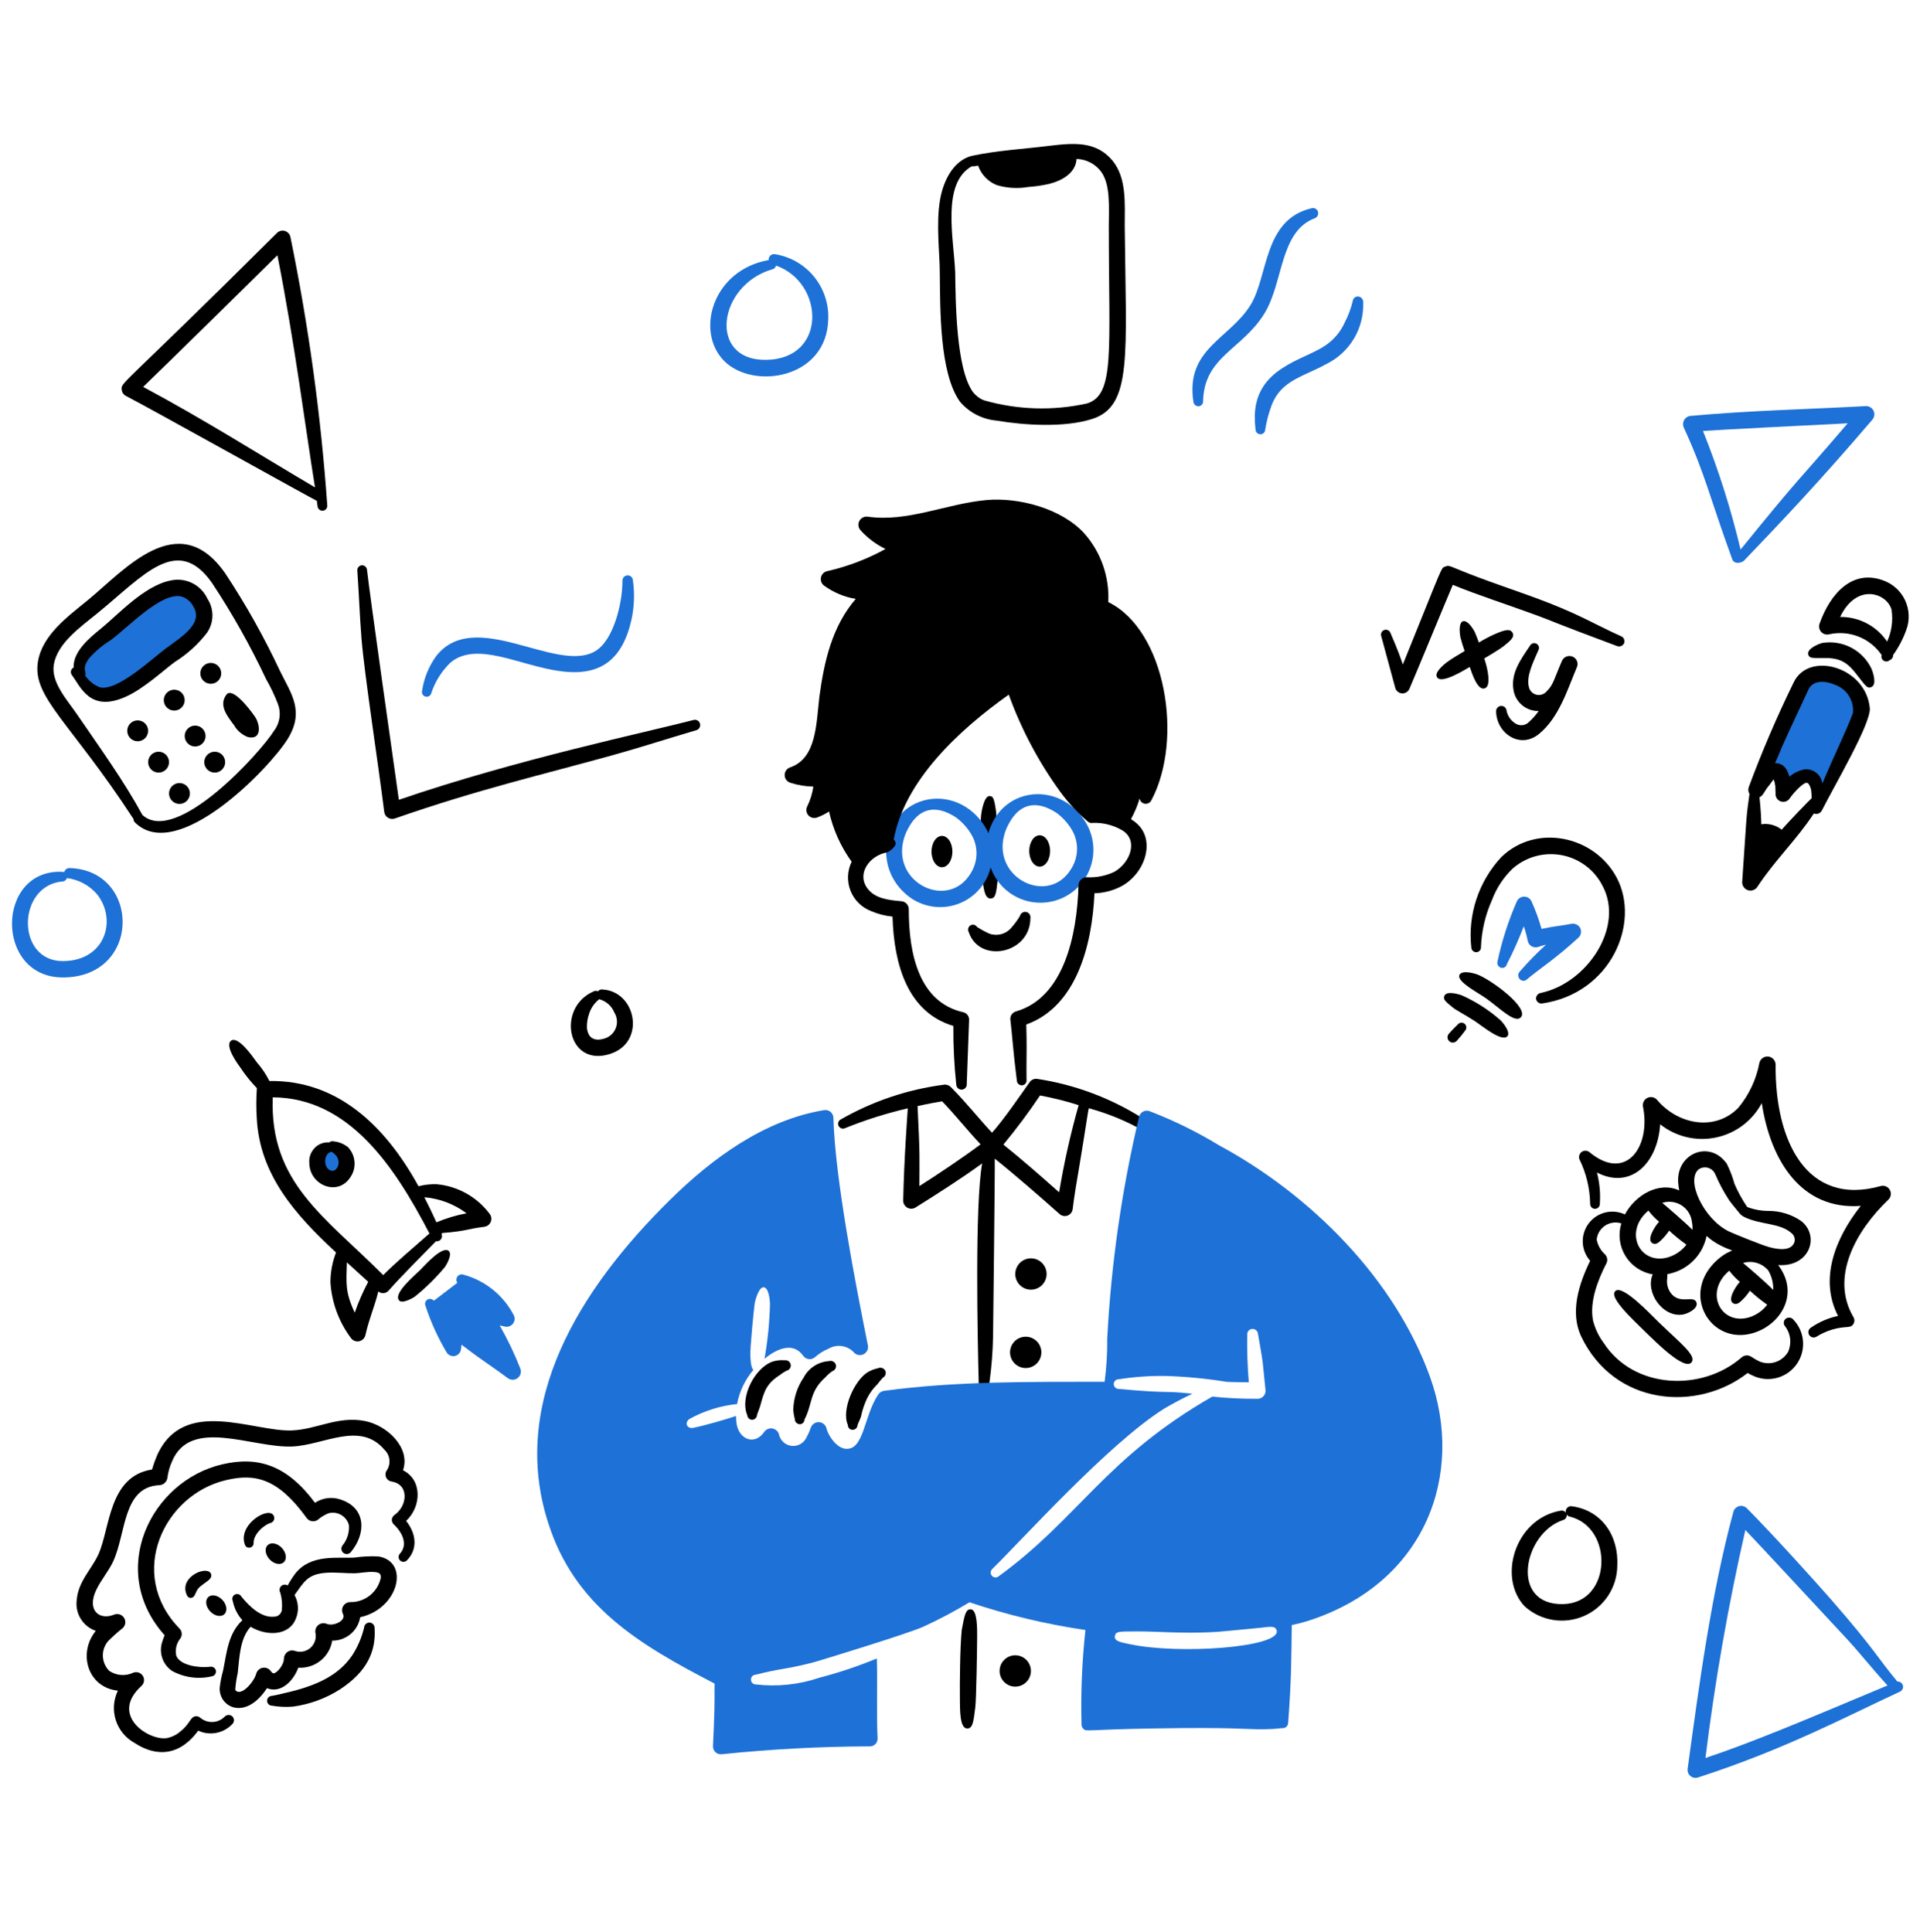 <svg width="160" height="161" viewBox="0 0 160 161" fill="none" xmlns="http://www.w3.org/2000/svg">
<path d="M95.228 93.209C92.55 91.511 89.547 90.39 86.412 89.918C86.294 89.905 86.176 89.924 86.069 89.973C85.961 90.022 85.869 90.1 85.802 90.197C85.131 91.142 83.655 93.31 82.667 94.407C81.532 93.193 80.481 91.847 79.228 90.595C79.152 90.519 79.059 90.463 78.957 90.431C78.855 90.398 78.747 90.39 78.641 90.408C75.621 90.803 72.708 91.785 70.065 93.298C69.969 93.347 69.896 93.432 69.863 93.535C69.83 93.637 69.839 93.749 69.888 93.844C69.938 93.94 70.023 94.013 70.125 94.046C70.228 94.079 70.339 94.07 70.435 94.021C72.127 93.337 73.871 92.787 75.649 92.374C75.591 93.327 75.34 96.532 75.267 100.072C75.267 100.191 75.299 100.308 75.36 100.411C75.421 100.514 75.507 100.599 75.612 100.657C75.716 100.715 75.834 100.744 75.953 100.741C76.072 100.739 76.188 100.704 76.29 100.642C78.082 99.523 80.127 98.217 81.844 96.967C81.225 100.461 81.464 111.689 81.558 115.215C81.554 115.333 81.597 115.448 81.677 115.535C81.758 115.622 81.869 115.673 81.987 115.677C82.106 115.681 82.221 115.638 82.308 115.558C82.394 115.477 82.445 115.366 82.45 115.247C82.631 113.949 82.733 112.64 82.755 111.329C82.755 111.246 82.921 97.357 82.895 96.569C84.456 97.81 86.814 99.859 88.301 101.188C88.391 101.267 88.501 101.321 88.62 101.342C88.738 101.363 88.859 101.352 88.971 101.309C89.083 101.266 89.181 101.193 89.255 101.099C89.329 101.004 89.376 100.892 89.39 100.772C89.456 100.207 89.542 99.643 89.63 99.082C90.846 91.866 90.654 92.339 90.805 92.386C92.178 92.765 93.506 93.291 94.766 93.956C94.865 94.018 94.985 94.038 95.099 94.012C95.213 93.987 95.313 93.917 95.376 93.819C95.407 93.769 95.428 93.714 95.438 93.656C95.447 93.598 95.445 93.539 95.431 93.482C95.418 93.425 95.392 93.372 95.357 93.325C95.322 93.278 95.278 93.239 95.228 93.209ZM76.618 98.855C76.618 96.455 76.681 96.534 76.465 92.185C76.548 92.185 77.104 92.019 78.511 91.79C79.593 92.91 80.643 94.244 81.715 95.377C80.193 96.514 78.187 97.856 76.618 98.855ZM88.261 99.373C86.848 98.118 85.137 96.615 83.616 95.397C84.702 94.085 85.722 92.718 86.67 91.303C87.759 91.504 88.834 91.773 89.888 92.11C89.211 94.499 88.668 96.924 88.262 99.373H88.261Z" fill="black"/>
<path d="M81.754 67.969C81.671 68.794 81.769 72.19 81.842 73.08C81.958 73.829 81.998 74.896 82.538 74.886C82.965 74.875 83.013 74.494 83.147 73.271C83.177 72.744 83.072 68.265 83.017 67.736C82.851 66.482 82.746 66.364 82.472 66.347C81.983 66.325 81.779 67.727 81.754 67.969Z" fill="black"/>
<path d="M80.731 77.696C81.611 80.338 85.867 79.52 85.867 76.508C85.884 76.395 85.856 76.28 85.79 76.187C85.724 76.094 85.624 76.03 85.512 76.008C85.4 75.987 85.284 76.01 85.188 76.072C85.092 76.134 85.024 76.23 84.997 76.341C84.789 76.69 84.549 77.018 84.279 77.321C84.061 77.581 83.769 77.768 83.442 77.857C83.115 77.946 82.769 77.933 82.449 77.82C82.087 77.657 81.738 77.466 81.405 77.249C81.378 77.205 81.341 77.167 81.299 77.138C81.256 77.108 81.208 77.087 81.157 77.076C81.106 77.065 81.054 77.065 81.003 77.075C80.952 77.085 80.903 77.105 80.86 77.135C80.77 77.193 80.707 77.285 80.683 77.389C80.658 77.494 80.676 77.604 80.731 77.696Z" fill="black"/>
<path d="M90.571 68.706C88.516 65.077 83.597 65.462 82.408 69.298C82.331 69.547 82.432 69.51 82.191 69.084C80.131 65.449 75.212 65.84 74.029 69.675C73.789 70.503 73.785 71.382 74.015 72.212C74.246 73.043 74.703 73.793 75.335 74.379C75.881 74.911 76.559 75.289 77.299 75.474C78.038 75.659 78.814 75.646 79.547 75.434C80.28 75.223 80.944 74.822 81.471 74.272C81.999 73.721 82.372 73.041 82.552 72.3C82.755 72.874 83.075 73.4 83.492 73.844C83.908 74.289 84.412 74.642 84.972 74.882C85.531 75.122 86.135 75.243 86.744 75.238C87.353 75.233 87.954 75.102 88.51 74.853C89.066 74.604 89.564 74.243 89.973 73.791C90.382 73.341 90.693 72.809 90.887 72.232C91.081 71.655 91.153 71.044 91.098 70.437C91.044 69.831 90.865 69.242 90.571 68.708V68.706ZM80.863 72.829C79.008 75.842 74.362 73.632 75.291 70.026C75.377 69.683 75.509 69.353 75.682 69.044C76.607 67.289 78.024 67.055 79.666 68.129C80.234 68.548 80.703 69.088 81.037 69.709C81.284 70.199 81.398 70.745 81.368 71.293C81.337 71.84 81.163 72.37 80.863 72.829ZM89.243 72.451C87.388 75.465 82.743 73.255 83.671 69.649C83.757 69.305 83.889 68.975 84.062 68.666C84.916 67.047 86.284 66.598 88.046 67.751C88.614 68.171 89.082 68.71 89.417 69.332C89.664 69.821 89.778 70.367 89.748 70.915C89.717 71.463 89.543 71.992 89.243 72.451Z" fill="#1E71D6"/>
<path d="M77.627 70.975C77.627 71.322 77.719 71.654 77.882 71.898C78.045 72.143 78.267 72.281 78.498 72.281C78.729 72.281 78.95 72.143 79.114 71.898C79.277 71.654 79.368 71.322 79.368 70.975C79.368 70.629 79.277 70.297 79.114 70.052C78.95 69.807 78.729 69.669 78.498 69.669C78.267 69.669 78.045 69.807 77.882 70.052C77.719 70.297 77.627 70.629 77.627 70.975Z" fill="black"/>
<path d="M85.769 70.923C85.769 71.094 85.792 71.264 85.836 71.423C85.88 71.581 85.944 71.725 86.025 71.846C86.105 71.968 86.201 72.064 86.307 72.129C86.413 72.195 86.526 72.229 86.64 72.229C86.755 72.229 86.868 72.195 86.974 72.129C87.079 72.064 87.175 71.968 87.256 71.846C87.337 71.725 87.401 71.581 87.445 71.423C87.489 71.264 87.511 71.094 87.511 70.923C87.511 70.751 87.489 70.582 87.445 70.423C87.401 70.265 87.337 70.121 87.256 70C87.175 69.878 87.079 69.782 86.974 69.717C86.868 69.651 86.755 69.617 86.64 69.617C86.526 69.617 86.413 69.651 86.307 69.717C86.201 69.782 86.105 69.878 86.025 70C85.944 70.121 85.88 70.265 85.836 70.423C85.792 70.582 85.769 70.751 85.769 70.923Z" fill="black"/>
<path d="M92.355 50.18C92.463 48.082 91.744 46.025 90.353 44.451C88.482 42.39 84.898 41.427 82.191 41.678C78.818 41.992 75.652 43.536 72.308 43.062C72.171 43.043 72.031 43.066 71.907 43.129C71.784 43.191 71.682 43.29 71.616 43.411C71.549 43.533 71.522 43.672 71.537 43.81C71.552 43.948 71.609 44.078 71.7 44.183C72.288 44.838 72.998 45.372 73.79 45.755C72.28 46.588 70.661 47.207 68.98 47.594C68.847 47.614 68.723 47.673 68.624 47.763C68.524 47.853 68.454 47.971 68.421 48.102C68.389 48.232 68.395 48.369 68.441 48.495C68.486 48.622 68.568 48.732 68.675 48.812C69.456 49.379 70.357 49.758 71.309 49.918C69.336 52.222 68.688 55.097 68.283 58.069C68.015 60.356 68.044 63.205 65.846 63.958C65.711 64.004 65.594 64.092 65.511 64.208C65.429 64.325 65.386 64.465 65.389 64.608C65.391 64.751 65.439 64.889 65.525 65.003C65.611 65.117 65.731 65.201 65.868 65.242C66.486 65.441 67.131 65.548 67.781 65.56C67.7 66.125 67.531 66.674 67.281 67.188C67.215 67.308 67.187 67.446 67.201 67.582C67.216 67.719 67.272 67.848 67.363 67.951C67.453 68.054 67.573 68.127 67.707 68.159C67.84 68.191 67.981 68.181 68.108 68.131C68.451 68.002 68.78 67.837 69.088 67.639C69.426 69.147 70.066 70.57 70.971 71.822C70.789 72.194 70.686 72.599 70.668 73.013C70.651 73.427 70.719 73.84 70.87 74.225C71.02 74.611 71.248 74.962 71.541 75.255C71.834 75.548 72.184 75.777 72.57 75.928C73.144 76.176 73.753 76.334 74.376 76.395C74.496 80.392 75.624 84.358 79.449 85.511C79.435 87.142 79.515 88.772 79.689 90.394C79.691 90.451 79.704 90.508 79.728 90.561C79.752 90.614 79.786 90.661 79.829 90.7C79.871 90.74 79.921 90.77 79.975 90.79C80.03 90.81 80.088 90.819 80.145 90.816C80.203 90.814 80.26 90.801 80.313 90.776C80.365 90.752 80.412 90.718 80.451 90.675C80.49 90.632 80.52 90.581 80.539 90.527C80.558 90.472 80.565 90.414 80.561 90.356L80.757 85.017C80.766 84.867 80.721 84.717 80.629 84.597C80.537 84.477 80.406 84.393 80.258 84.362C76.598 83.53 75.731 79.538 75.731 75.786C75.733 75.618 75.672 75.455 75.559 75.33C75.445 75.205 75.289 75.128 75.121 75.114C74.009 75.013 72.882 74.893 72.248 73.995C71.385 72.743 72.515 71.306 73.88 71.05C74.136 70.998 74.642 70.551 74.642 70.314C74.642 70.249 74.627 70.186 74.598 70.128C74.569 70.07 74.527 70.02 74.476 69.981C75.367 65.051 79.965 60.797 84.063 57.897C85.106 60.781 86.55 63.504 88.351 65.987C89.023 66.903 89.797 67.74 90.658 68.482C90.714 68.531 90.781 68.566 90.853 68.584C90.926 68.602 91.001 68.602 91.074 68.585C91.945 68.556 92.806 68.778 93.555 69.224C94.859 70.056 94.2 71.878 92.88 72.653C92.156 73.001 91.355 73.159 90.552 73.114C90.374 73.114 90.203 73.183 90.077 73.308C89.95 73.432 89.878 73.602 89.876 73.779C89.758 77.958 88.654 83.158 84.653 84.301C84.509 84.344 84.385 84.436 84.301 84.56C84.217 84.685 84.18 84.835 84.196 84.985C84.337 86.076 84.408 87.48 84.74 90.087C84.751 90.193 84.802 90.291 84.883 90.36C84.964 90.429 85.069 90.465 85.176 90.459C85.282 90.451 85.381 90.4 85.45 90.319C85.52 90.238 85.554 90.132 85.546 90.026C85.523 88.827 85.567 87.63 85.546 86.43C85.546 86.082 85.523 85.736 85.523 85.389C89.682 83.892 91.003 78.847 91.205 74.45C92.02 74.428 92.819 74.212 93.533 73.819C95.454 72.717 96.295 70.043 94.753 68.651C93.998 67.952 94.183 68.827 94.883 66.826C94.901 66.732 94.929 66.641 94.966 66.554C94.984 66.662 95.035 66.763 95.113 66.841C95.191 66.919 95.291 66.97 95.4 66.987C95.509 67.004 95.62 66.986 95.718 66.936C95.816 66.886 95.896 66.806 95.945 66.708C98.647 61.632 97.155 52.533 92.355 50.18Z" fill="black"/>
<path d="M63.08 117.935C63.138 117.758 63.311 117.294 63.341 117.21C63.674 115.968 63.863 115.334 64.951 114.627C65.134 114.479 65.331 114.35 65.539 114.242C65.653 114.22 65.754 114.155 65.82 114.059C65.886 113.964 65.912 113.846 65.892 113.732C65.872 113.618 65.808 113.516 65.713 113.449C65.619 113.382 65.501 113.355 65.387 113.373C65.057 113.343 64.724 113.377 64.407 113.473C62.93 113.955 61.621 116.435 62.274 117.954C62.28 118.058 62.327 118.156 62.404 118.226C62.481 118.297 62.582 118.335 62.686 118.332C62.79 118.33 62.889 118.287 62.963 118.213C63.036 118.139 63.078 118.039 63.08 117.935Z" fill="black"/>
<path d="M67.042 118.316C67.745 116.952 67.425 115.999 68.805 114.77C68.968 114.589 69.15 114.426 69.349 114.285C69.462 114.252 69.558 114.175 69.615 114.072C69.672 113.969 69.686 113.847 69.653 113.734C69.615 113.622 69.535 113.529 69.429 113.474C69.324 113.42 69.202 113.408 69.088 113.441C68.648 113.468 68.223 113.608 67.853 113.847C67.483 114.087 67.181 114.417 66.976 114.807C66.426 115.61 66.124 116.557 66.106 117.53C66.126 117.783 66.17 118.034 66.236 118.279C66.236 118.386 66.277 118.489 66.349 118.567C66.422 118.646 66.522 118.694 66.629 118.703C66.681 118.706 66.734 118.698 66.784 118.68C66.834 118.661 66.879 118.633 66.918 118.597C66.956 118.561 66.987 118.518 67.008 118.469C67.03 118.421 67.041 118.369 67.042 118.316Z" fill="black"/>
<path d="M71.458 118.773C71.546 118.523 71.597 118.48 71.742 118.086C71.849 117.564 72.017 117.057 72.241 116.575C72.464 116.117 72.766 115.702 73.134 115.349C73.269 115.166 73.414 114.991 73.569 114.825C73.674 114.772 73.753 114.679 73.79 114.568C73.826 114.457 73.817 114.336 73.765 114.231C73.707 114.127 73.611 114.05 73.498 114.014C73.385 113.979 73.263 113.987 73.156 114.039C72.857 114.1 72.57 114.21 72.307 114.366C71.172 115.072 70.098 117.526 70.653 118.758C70.65 118.811 70.658 118.864 70.677 118.914C70.695 118.963 70.724 119.009 70.76 119.047C70.797 119.086 70.841 119.116 70.89 119.137C70.939 119.158 70.991 119.169 71.044 119.169C71.152 119.172 71.256 119.131 71.333 119.057C71.411 118.982 71.456 118.88 71.458 118.773Z" fill="black"/>
<path d="M80.144 135.862C79.997 137.41 79.978 140.14 79.992 141.697C79.999 142.578 79.992 144.034 80.58 144.061C81.041 144.078 81.121 143.588 81.276 142.272C81.359 141.561 81.422 137.469 81.429 136.469C81.434 135.7 81.441 134.174 80.906 134.131C80.457 134.095 80.371 134.661 80.144 135.862Z" fill="black"/>
<path d="M135.298 109.167C135.587 109.518 136.749 110.664 137.235 111.127C137.89 111.751 140.367 114.271 140.957 113.547C141.405 112.996 140.034 111.948 138.28 110.253C137.584 109.582 135.181 107.002 134.601 107.614C134.29 107.943 134.856 108.644 135.298 109.167Z" fill="black"/>
<path d="M150.093 101.762C149.299 101.217 148.358 100.925 147.394 100.925C146.781 100.928 146.173 100.817 145.6 100.598C145.19 99.994 144.837 99.354 144.545 98.685C144.386 98.103 144.171 97.539 143.902 96.999C142.488 94.969 139.66 96.118 139.851 98.593C139.868 98.802 139.896 99.011 139.934 99.218C138.23 98.437 136.259 99.618 135.412 101.218C134.899 100.977 134.318 100.92 133.767 101.056C133.217 101.193 132.73 101.515 132.389 101.969C132.048 102.423 131.874 102.98 131.896 103.547C131.918 104.114 132.135 104.656 132.51 105.082C131.551 107.062 130.834 109.346 131.748 111.356C134.539 117.217 141.479 117.686 145.637 114.433C145.847 114.554 146.065 114.659 146.29 114.748C146.911 114.984 147.595 115.001 148.227 114.797C148.86 114.594 149.404 114.181 149.771 113.627C150.138 113.073 150.306 112.41 150.247 111.748C150.188 111.086 149.906 110.464 149.446 109.984C149.371 109.892 149.263 109.834 149.145 109.82C149.028 109.806 148.909 109.839 148.815 109.91C148.769 109.946 148.731 109.991 148.703 110.041C148.675 110.092 148.657 110.148 148.651 110.205C148.645 110.263 148.651 110.321 148.667 110.377C148.684 110.432 148.712 110.484 148.749 110.528C148.982 110.829 149.129 111.187 149.175 111.564C149.221 111.942 149.164 112.325 149.01 112.672C148.775 113.072 148.403 113.373 147.963 113.52C147.523 113.666 147.045 113.648 146.617 113.468C146.375 113.352 146.142 113.217 145.92 113.066C145.799 112.991 145.658 112.958 145.517 112.969C145.376 112.981 145.243 113.038 145.136 113.132C141.822 116.024 136.137 115.785 133.644 111.932C133.227 111.374 132.924 110.739 132.752 110.064C132.45 108.504 133.134 106.718 133.862 105.304C133.926 105.183 133.949 105.045 133.93 104.91C133.91 104.775 133.848 104.649 133.753 104.551C133.391 104.225 133.146 103.789 133.056 103.311C133.08 103.077 133.155 102.85 133.277 102.649C133.4 102.448 133.565 102.276 133.762 102.147C133.959 102.018 134.183 101.935 134.416 101.903C134.649 101.871 134.887 101.892 135.111 101.964C134.971 102.416 134.929 102.892 134.988 103.361C135.048 103.83 135.207 104.281 135.455 104.684C135.703 105.086 136.034 105.431 136.426 105.695C136.819 105.959 137.263 106.136 137.729 106.213C137.076 107.679 138.555 109.855 140.26 109.558C140.768 109.456 141.591 108.99 141.349 108.501C141.073 107.954 139.947 108.761 139.216 107.746C138.976 107.406 138.875 106.986 138.933 106.574C138.988 106.052 138.766 106.281 139.403 106.085C140.108 105.878 140.743 105.481 141.238 104.939C141.733 104.396 142.07 103.729 142.213 103.008C142.579 103.343 142.992 103.621 143.439 103.835C144.842 104.548 144.463 103.822 143.115 104.999C139.959 107.814 142.537 112.198 146.135 111.093C148.453 110.371 149.974 107.79 148.181 105.437C150.817 105.62 151.681 103.004 150.093 101.762ZM139.016 104.79C136.656 105.477 135.247 102.675 137.37 100.896C137.63 101.238 137.927 101.549 138.256 101.825C137.876 102.249 137.204 103.322 137.698 103.614C137.922 103.745 138.135 103.634 138.32 103.466C138.616 103.2 138.876 102.898 139.097 102.566C139.55 102.987 140.031 103.377 140.535 103.735C140.152 104.236 139.62 104.605 139.016 104.788V104.79ZM141.035 102.505C140.619 102.042 138.707 100.402 138.52 100.254C138.79 100.167 139.076 100.14 139.357 100.178C139.638 100.215 139.907 100.315 140.144 100.47C140.382 100.625 140.581 100.831 140.729 101.073C140.876 101.316 140.967 101.588 140.995 101.87C141.039 102.079 141.053 102.293 141.035 102.505ZM145.748 109.8C143.408 110.483 141.965 107.716 144.103 105.907C144.362 106.248 144.659 106.56 144.988 106.836C144.608 107.259 143.937 108.333 144.431 108.625C144.655 108.755 144.867 108.645 145.052 108.477C145.348 108.211 145.609 107.908 145.829 107.577C146.282 107.998 146.762 108.388 147.267 108.745C146.884 109.248 146.352 109.616 145.748 109.8ZM147.768 107.515C147.344 107.042 145.62 105.556 145.253 105.265C145.627 105.151 146.026 105.149 146.401 105.261C146.776 105.372 147.109 105.592 147.36 105.892C147.647 106.383 147.789 106.946 147.768 107.515ZM149.514 103.584C149.215 104.294 148.16 104.14 147.419 103.938C146.773 103.758 144.394 102.791 144.037 102.615C141.958 101.579 140.443 98.342 141.568 97.451C141.681 97.376 141.809 97.327 141.943 97.307C142.078 97.287 142.214 97.296 142.344 97.335C142.474 97.374 142.594 97.44 142.696 97.53C142.797 97.621 142.877 97.732 142.931 97.856C143.255 98.62 143.647 99.353 144.102 100.047C144.399 100.452 144.73 100.828 145.042 101.217C145.139 101.306 145.248 101.379 145.366 101.435C146.697 102.088 148.308 101.913 149.26 102.749C149.39 102.84 149.486 102.971 149.532 103.123C149.579 103.274 149.573 103.437 149.517 103.584H149.514Z" fill="black"/>
<path d="M133.078 97.726C133.302 98.585 133.383 99.476 133.318 100.362C133.316 100.415 133.303 100.466 133.282 100.515C133.26 100.563 133.228 100.606 133.19 100.642C133.151 100.678 133.106 100.706 133.056 100.725C133.006 100.743 132.954 100.752 132.901 100.75C132.848 100.748 132.796 100.736 132.748 100.714C132.7 100.692 132.656 100.661 132.62 100.622C132.584 100.583 132.556 100.538 132.538 100.488C132.519 100.439 132.511 100.386 132.512 100.333C132.49 99.047 132.185 97.782 131.62 96.626C131.579 96.517 131.575 96.398 131.609 96.286C131.642 96.174 131.712 96.076 131.806 96.008C131.901 95.94 132.015 95.905 132.132 95.908C132.249 95.911 132.361 95.953 132.452 96.026C135.498 98.558 137.593 95.579 136.914 92.224C136.889 92.078 136.912 91.929 136.98 91.799C137.048 91.668 137.157 91.563 137.29 91.5C137.423 91.437 137.573 91.42 137.717 91.45C137.862 91.48 137.992 91.557 138.088 91.668C139.835 93.742 142.918 94.312 144.858 92.333C145.757 91.248 146.363 89.951 146.621 88.566C146.665 88.404 146.765 88.264 146.904 88.172C147.043 88.079 147.211 88.04 147.377 88.063C147.542 88.085 147.694 88.167 147.803 88.294C147.912 88.42 147.972 88.582 147.97 88.749C147.909 95.088 150.555 100.586 156.721 98.855C156.864 98.815 157.016 98.824 157.154 98.879C157.291 98.936 157.406 99.035 157.481 99.164C157.556 99.292 157.585 99.442 157.566 99.589C157.547 99.736 157.479 99.873 157.374 99.977C154.652 102.578 152.488 106.452 154.457 109.785C154.504 109.862 154.53 109.949 154.534 110.039C154.538 110.129 154.519 110.218 154.479 110.299C154.225 110.781 153.85 110.458 152.649 110.824C152.197 110.963 151.765 111.161 151.364 111.411C151.266 111.469 151.148 111.487 151.037 111.461C150.926 111.435 150.829 111.366 150.767 111.27C150.705 111.174 150.683 111.058 150.705 110.946C150.727 110.834 150.792 110.734 150.886 110.669C151.573 110.189 152.351 109.851 153.171 109.677C151.591 106.637 152.916 103.208 155.064 100.506C150.164 100.871 147.563 96.827 146.815 91.94C146.428 92.668 145.885 93.303 145.225 93.799C144.565 94.294 143.804 94.638 142.996 94.806C142.188 94.975 141.353 94.964 140.549 94.773C139.746 94.583 138.995 94.219 138.349 93.706C138.146 96.954 135.898 99.177 133.078 97.726Z" fill="black"/>
<path d="M16.304 132.79C16.523 132.251 16.7 132.235 17.327 131.748C17.512 131.604 17.675 131.406 17.588 131.18C17.305 130.446 15.056 131.34 15.499 132.755C15.565 132.969 15.651 133.166 15.868 133.176C16.108 133.186 16.22 132.997 16.304 132.79Z" fill="black"/>
<path d="M21.133 128.624C21.096 127.861 22.033 127.055 22.591 126.919C22.645 126.897 22.695 126.864 22.735 126.822C22.776 126.78 22.808 126.73 22.828 126.675C22.849 126.621 22.858 126.562 22.854 126.504C22.851 126.445 22.836 126.388 22.809 126.336C22.449 125.52 19.981 126.928 20.35 128.552C20.399 128.77 20.48 128.968 20.698 128.989C20.752 128.998 20.806 128.995 20.858 128.981C20.91 128.966 20.958 128.941 20.999 128.906C21.041 128.872 21.074 128.829 21.097 128.78C21.12 128.731 21.133 128.678 21.133 128.624Z" fill="black"/>
<path d="M31.54 129.724C30.871 129.69 30.201 129.722 29.538 129.819C28.174 129.903 25.894 129.487 24.597 131.163C24.365 131.474 24.156 131.802 23.972 132.143C23.888 132.089 23.789 132.065 23.69 132.075C23.591 132.084 23.498 132.127 23.426 132.197C23.355 132.266 23.309 132.358 23.296 132.456C23.284 132.555 23.305 132.655 23.356 132.74C23.489 133.211 23.534 133.703 23.487 134.19C23.464 134.346 23.385 134.488 23.265 134.59C23.145 134.692 22.991 134.746 22.834 134.743C21.768 134.85 20.787 133.892 20.113 133.069C20.065 132.976 19.982 132.906 19.883 132.873C19.783 132.841 19.674 132.849 19.581 132.895C19.487 132.942 19.415 133.023 19.38 133.122C19.345 133.221 19.351 133.329 19.395 133.424C19.511 134.025 19.788 134.583 20.198 135.037C19 136.166 18.902 137.735 18.59 139.244C18.455 139.721 18.36 140.209 18.307 140.702C18.272 142.326 20.474 143.416 22.247 140.702C23.386 141.163 24.439 140.137 24.858 138.994C25.526 139.038 26.185 138.831 26.708 138.414C27.231 137.998 27.58 137.401 27.686 136.741C28.243 136.747 28.785 136.554 29.212 136.196C29.639 135.838 29.924 135.339 30.015 134.789C33.234 134.08 34.168 130.155 31.54 129.724ZM29.19 133.529C29.074 133.528 28.959 133.557 28.858 133.613C28.756 133.669 28.671 133.751 28.609 133.849C28.548 133.948 28.513 134.061 28.508 134.177C28.503 134.293 28.528 134.408 28.58 134.512C28.882 135.077 27.788 135.576 27.21 135.337C27.093 135.29 26.966 135.276 26.842 135.297C26.718 135.318 26.603 135.373 26.508 135.455C26.414 135.538 26.344 135.645 26.306 135.764C26.268 135.884 26.264 136.012 26.295 136.134C26.335 136.362 26.313 136.597 26.233 136.815C26.152 137.032 26.015 137.225 25.835 137.372C25.656 137.519 25.441 137.616 25.212 137.653C24.983 137.689 24.748 137.665 24.532 137.581C24.432 137.554 24.328 137.549 24.227 137.567C24.126 137.585 24.03 137.626 23.947 137.686C23.864 137.746 23.795 137.824 23.745 137.914C23.696 138.004 23.667 138.104 23.662 138.206C23.662 138.815 23.028 139.483 22.791 139.464C22.703 139.458 22.639 139.381 22.551 139.263C22.475 139.162 22.372 139.085 22.255 139.039C22.137 138.993 22.008 138.981 21.884 139.004C21.76 139.027 21.645 139.085 21.551 139.17C21.457 139.255 21.389 139.364 21.354 139.485C21.188 140.163 20.087 141.425 19.634 140.881C19.591 140.905 19.613 140.776 19.613 140.715C19.65 140.288 19.715 139.865 19.809 139.447C19.96 138.111 19.985 136.576 20.881 135.584C22.23 136.389 24.117 136.345 24.662 134.892C24.79 134.578 24.846 134.24 24.826 133.902C24.805 133.564 24.709 133.234 24.545 132.938C25.312 131.898 25.59 131.199 27.166 131.085C27.971 131.026 28.82 131.137 29.577 131.126C30.012 131.113 30.6 130.987 31.123 131.015C31.732 131.042 31.732 131.252 31.732 131.505C31.608 132.085 31.287 132.603 30.823 132.972C30.36 133.341 29.782 133.538 29.19 133.529Z" fill="black"/>
<path d="M13.713 136.289C8.906 130.904 12.553 123.436 18.523 122.045C21.488 121.354 23.898 122.094 26.25 125.251C26.56 125.045 26.914 124.912 27.284 124.865C27.654 124.818 28.03 124.857 28.382 124.979C30.535 125.679 30.522 127.822 29.232 129.369C29.157 129.456 29.051 129.511 28.937 129.522C28.823 129.533 28.709 129.499 28.619 129.428C28.529 129.357 28.47 129.254 28.454 129.14C28.439 129.026 28.468 128.911 28.535 128.818C28.93 128.342 29.125 127.731 29.079 127.114C28.986 126.758 28.754 126.453 28.436 126.267C28.118 126.081 27.739 126.029 27.382 126.122C27.056 126.251 26.754 126.435 26.489 126.666C26.418 126.718 26.338 126.756 26.252 126.777C26.166 126.797 26.077 126.801 25.99 126.787C25.903 126.773 25.819 126.742 25.744 126.695C25.669 126.648 25.604 126.587 25.553 126.515C23.146 123.189 21.245 122.789 18.828 123.364C13.644 124.583 10.533 131.175 14.953 135.727C15.059 135.832 15.126 135.971 15.142 136.12C15.158 136.268 15.122 136.418 15.04 136.543C14.873 136.744 14.755 136.981 14.694 137.235C14.634 137.489 14.633 137.753 14.693 138.008C15.03 138.834 16.62 139.028 17.52 138.918C17.628 138.901 17.737 138.926 17.827 138.988C17.916 139.05 17.977 139.144 17.999 139.25C18.013 139.358 17.985 139.467 17.92 139.554C17.855 139.641 17.758 139.699 17.651 139.716C16.53 139.979 15.352 139.82 14.342 139.268C13.96 139.01 13.672 138.634 13.523 138.198C13.374 137.762 13.371 137.29 13.515 136.852C13.568 136.668 13.634 136.489 13.711 136.315L13.713 136.289Z" fill="black"/>
<path d="M22.66 142.159C23.242 142.261 23.834 142.287 24.423 142.237C25.81 142.049 27.139 141.562 28.319 140.81C30.66 139.288 31.338 137.551 31.214 135.695C31.217 135.638 31.209 135.58 31.189 135.526C31.17 135.472 31.141 135.423 31.102 135.38C31.064 135.338 31.018 135.303 30.966 135.278C30.915 135.254 30.858 135.239 30.801 135.236C30.744 135.233 30.687 135.242 30.633 135.261C30.579 135.28 30.529 135.309 30.487 135.348C30.444 135.386 30.41 135.432 30.385 135.484C30.36 135.536 30.346 135.592 30.343 135.649C30.146 136.477 29.809 137.265 29.345 137.978C28.003 139.946 25.749 140.659 23.447 141.177C23.164 141.238 22.924 141.304 22.663 141.344C22.61 141.343 22.557 141.354 22.507 141.374C22.457 141.394 22.412 141.424 22.374 141.462C22.337 141.499 22.306 141.544 22.286 141.594C22.265 141.643 22.254 141.696 22.254 141.749C22.254 141.803 22.264 141.856 22.284 141.906C22.305 141.955 22.334 142 22.372 142.038C22.41 142.076 22.455 142.106 22.504 142.127C22.553 142.148 22.606 142.158 22.66 142.159Z" fill="black"/>
<path d="M12.668 122.476C12.783 122.078 12.922 121.688 13.084 121.307C15.289 116.383 21.057 119.341 24.311 119.222C26.385 119.148 28.128 117.995 30.406 118.436C32.287 118.8 34.232 120.689 33.583 122.541C35.194 123.337 35.135 125.554 33.845 126.76C34.669 127.806 34.851 129.077 33.91 130.051C33.836 130.127 33.735 130.171 33.629 130.174C33.522 130.176 33.419 130.136 33.342 130.063C33.265 129.99 33.219 129.889 33.216 129.783C33.212 129.677 33.251 129.573 33.323 129.495C34.005 128.756 33.562 127.753 32.8 127.036C32.748 126.984 32.709 126.922 32.684 126.854C32.658 126.785 32.649 126.712 32.655 126.64C32.661 126.567 32.683 126.497 32.72 126.433C32.756 126.37 32.806 126.316 32.866 126.274C33.984 125.484 34.1 123.706 32.626 123.477C32.526 123.462 32.431 123.421 32.352 123.358C32.272 123.296 32.209 123.214 32.17 123.121C32.13 123.027 32.116 122.925 32.127 122.825C32.138 122.724 32.175 122.628 32.234 122.546C32.408 122.282 32.484 121.966 32.448 121.653C32.412 121.34 32.267 121.049 32.038 120.832C30.001 118.414 26.974 120.455 24.355 120.56C20.979 120.698 15.854 118.076 14.32 121.838C14.134 122.26 14.01 122.706 13.951 123.163C13.931 123.326 13.854 123.477 13.735 123.589C13.616 123.702 13.462 123.77 13.298 123.781C10.226 123.913 10.521 127.738 9.445 130.111C9.074 130.929 8.405 131.692 8.009 132.54C7.227 134.209 8.277 135.076 9.511 134.571C9.657 134.512 9.819 134.507 9.97 134.555C10.12 134.603 10.248 134.702 10.334 134.834C10.419 134.967 10.455 135.126 10.436 135.282C10.417 135.439 10.344 135.584 10.229 135.692C9.811 136.025 9.411 136.38 9.032 136.757C8.722 137.107 8.558 137.562 8.574 138.029C8.589 138.496 8.783 138.94 9.115 139.269C9.404 139.462 9.739 139.578 10.086 139.603C10.433 139.629 10.781 139.565 11.096 139.417C11.239 139.359 11.397 139.353 11.543 139.399C11.69 139.446 11.816 139.543 11.899 139.673C11.982 139.802 12.016 139.957 11.997 140.11C11.978 140.262 11.905 140.404 11.793 140.509C9.085 142.964 12.395 145.083 13.882 144.867C14.3 144.788 14.691 144.601 15.014 144.324C15.856 143.659 15.846 143.114 16.276 143.047C16.35 143.035 16.426 143.04 16.498 143.06C16.57 143.081 16.636 143.117 16.692 143.167C16.983 143.413 17.356 143.539 17.736 143.519C18.116 143.5 18.474 143.336 18.738 143.062C18.823 142.98 18.936 142.934 19.054 142.934C19.172 142.934 19.285 142.98 19.37 143.062C19.452 143.145 19.498 143.257 19.498 143.373C19.498 143.49 19.452 143.602 19.37 143.685C19.013 144.066 18.546 144.325 18.034 144.425C17.522 144.526 16.991 144.462 16.518 144.244C15.021 146.296 13.089 146.502 11.207 145.263C10.467 144.854 9.91 144.178 9.651 143.373C9.392 142.568 9.451 141.695 9.814 140.931V140.907C7.305 140.647 6.47 137.778 7.984 135.925C7.462 135.746 7.018 135.391 6.728 134.921C6.438 134.451 6.32 133.894 6.395 133.347C6.527 131.78 7.629 130.81 8.202 129.548C9.185 127.389 9.038 123.04 12.668 122.476Z" fill="black"/>
<path d="M17.517 134.304C17.695 134.493 17.92 134.623 18.141 134.667C18.363 134.711 18.563 134.664 18.697 134.536C18.832 134.409 18.89 134.212 18.859 133.988C18.828 133.765 18.711 133.533 18.532 133.344C18.444 133.251 18.343 133.171 18.236 133.108C18.129 133.046 18.018 133.003 17.908 132.981C17.798 132.96 17.693 132.96 17.597 132.982C17.502 133.005 17.419 133.049 17.352 133.112C17.285 133.175 17.236 133.256 17.209 133.35C17.181 133.444 17.174 133.549 17.19 133.66C17.205 133.77 17.242 133.884 17.298 133.995C17.354 134.105 17.428 134.21 17.517 134.304Z" fill="black"/>
<path d="M22.47 129.972C22.558 130.065 22.659 130.146 22.766 130.208C22.873 130.27 22.985 130.313 23.094 130.335C23.204 130.356 23.309 130.356 23.405 130.334C23.5 130.311 23.584 130.267 23.651 130.204C23.717 130.141 23.766 130.06 23.794 129.966C23.821 129.872 23.828 129.767 23.812 129.656C23.797 129.546 23.761 129.432 23.704 129.321C23.648 129.211 23.574 129.106 23.486 129.012C23.397 128.919 23.297 128.839 23.189 128.776C23.082 128.714 22.971 128.671 22.861 128.649C22.752 128.628 22.646 128.628 22.55 128.65C22.455 128.673 22.372 128.717 22.305 128.78C22.238 128.843 22.19 128.924 22.162 129.018C22.134 129.112 22.128 129.217 22.143 129.328C22.158 129.438 22.195 129.552 22.251 129.663C22.307 129.773 22.381 129.878 22.47 129.972Z" fill="black"/>
<path d="M119.172 114.768C116.212 106.565 109.224 99.582 101.585 95.456C99.739 94.33 97.793 93.375 95.773 92.602C95.687 92.574 95.595 92.564 95.505 92.573C95.414 92.582 95.326 92.609 95.247 92.653C95.167 92.697 95.097 92.757 95.042 92.829C94.987 92.901 94.946 92.984 94.924 93.072C93.484 99.145 92.595 105.336 92.268 111.569C92.281 112.771 92.209 113.972 92.051 115.164C85.938 115.175 79.708 115.101 73.658 115.922C73.475 115.951 73.311 116.052 73.202 116.202C71.954 118.025 72.025 120.955 70.415 120.743C69.703 120.648 69.001 119.649 68.87 119.022C68.829 118.882 68.744 118.759 68.629 118.671C68.513 118.582 68.372 118.533 68.226 118.53C68.08 118.528 67.938 118.572 67.819 118.656C67.7 118.74 67.611 118.859 67.564 118.998C67.473 119.27 67.356 119.533 67.216 119.784C67.113 120.022 66.936 120.221 66.711 120.351C66.487 120.482 66.226 120.536 65.968 120.508C65.71 120.479 65.468 120.369 65.277 120.192C65.086 120.016 64.957 119.783 64.909 119.528C64.869 119.407 64.797 119.298 64.7 119.215C64.602 119.132 64.484 119.078 64.358 119.059C64.231 119.039 64.102 119.055 63.984 119.104C63.866 119.154 63.765 119.235 63.69 119.339C62.859 120.55 61.493 119.931 61.361 118.514C61.345 118.348 61.336 118.182 61.336 118.015C60.637 118.257 58.888 118.775 57.77 119.007C57.271 119.111 56.993 118.591 57.466 118.258C58.689 117.585 60.034 117.163 61.423 117.02C61.62 115.969 62.089 114.988 62.782 114.174C62.547 113.994 62.533 113.07 62.533 112.984C62.478 112.548 62.844 108.834 62.904 108.559C62.916 108.467 63.217 107.251 63.643 107.29C64.099 107.327 64.165 108.525 64.165 108.665C64.13 110.203 63.978 111.735 63.709 113.249C64.791 112.357 66.121 111.846 66.93 112.994C66.984 113.073 67.055 113.138 67.136 113.187C67.218 113.235 67.309 113.266 67.404 113.276C67.499 113.286 67.594 113.276 67.685 113.247C67.775 113.217 67.858 113.168 67.928 113.103C68.258 112.814 68.633 112.581 69.037 112.411C69.375 112.21 69.772 112.132 70.161 112.19C70.55 112.249 70.907 112.44 71.171 112.732C71.271 112.837 71.404 112.908 71.548 112.932C71.692 112.956 71.84 112.933 71.97 112.866C72.1 112.799 72.205 112.692 72.269 112.561C72.332 112.429 72.352 112.28 72.324 112.137C71.326 107.177 69.58 98.223 69.451 93.166C69.449 93.07 69.426 92.975 69.384 92.889C69.342 92.802 69.281 92.726 69.207 92.666C69.133 92.605 69.046 92.561 68.953 92.537C68.86 92.513 68.763 92.509 68.668 92.526C63.699 93.343 59.346 96.53 55.782 100.057C48.296 107.437 42.439 116.87 45.682 126.921C47.883 133.852 53.19 137.023 59.548 140.318C59.548 142.116 59.548 142.813 59.417 145.516C59.41 145.612 59.425 145.709 59.461 145.8C59.496 145.89 59.552 145.971 59.623 146.038C59.693 146.104 59.778 146.154 59.871 146.183C59.963 146.212 60.061 146.221 60.157 146.207C64.257 145.782 68.377 145.563 72.499 145.552C72.586 145.551 72.671 145.533 72.751 145.498C72.83 145.463 72.901 145.412 72.961 145.349C73.02 145.285 73.065 145.21 73.094 145.129C73.124 145.047 73.136 144.96 73.13 144.873C73.031 142.654 73.13 140.529 73.07 138.228C71.521 138.867 69.93 139.4 68.309 139.824C66.595 140.406 64.773 140.599 62.976 140.39C62.871 140.389 62.771 140.347 62.697 140.274C62.622 140.2 62.579 140.101 62.576 139.996C62.573 139.892 62.611 139.79 62.681 139.713C62.752 139.636 62.85 139.589 62.954 139.582C63.215 139.528 63.453 139.461 63.694 139.403C65.489 139 65.825 139.071 67.936 138.509C68.019 138.487 75.575 136.196 76.937 135.583C78.259 134.977 79.545 134.295 80.789 133.542C83.935 134.599 87.169 135.373 90.453 135.854C90.167 138.463 90.058 141.088 90.127 143.712C90.124 143.781 90.136 143.85 90.162 143.914C90.189 143.978 90.228 144.036 90.279 144.083C90.528 144.353 90.381 144.152 96.156 144.058C103.059 143.942 103.578 144.141 105.319 144.125C106.38 144.112 106.656 144.033 106.865 144.033C106.982 144.042 107.097 144.004 107.187 143.928C107.276 143.853 107.333 143.745 107.344 143.628C107.636 139.803 107.603 138.123 107.648 135.444C108.104 135.351 108.554 135.234 108.998 135.094C118.847 131.938 122.073 122.843 119.172 114.768ZM83.214 131.385C83.131 131.451 83.026 131.482 82.921 131.471C82.817 131.461 82.72 131.41 82.652 131.329C82.584 131.249 82.55 131.145 82.557 131.04C82.565 130.935 82.613 130.836 82.691 130.766C85.228 128.281 92.357 120.352 96.971 117.431C97.751 116.966 98.554 116.542 99.377 116.16C96.701 115.88 97.741 116.172 93.227 115.763C93.119 115.763 93.015 115.721 92.938 115.647C92.86 115.572 92.814 115.47 92.811 115.362C92.81 115.308 92.821 115.254 92.842 115.204C92.863 115.154 92.894 115.109 92.933 115.071C92.971 115.033 93.017 115.003 93.068 114.983C93.118 114.964 93.172 114.954 93.227 114.956C94.529 114.75 95.847 114.658 97.166 114.681C98.858 114.736 100.545 114.899 102.216 115.168C102.825 115.203 103.456 115.195 104.066 115.21C103.956 113.889 103.912 112.563 103.935 111.238C103.928 111.121 103.966 111.006 104.041 110.917C104.117 110.828 104.225 110.772 104.341 110.761C104.458 110.75 104.574 110.785 104.664 110.859C104.755 110.932 104.814 111.039 104.828 111.155C104.958 111.938 105.111 112.713 105.22 113.501C105.307 114.28 105.372 115.066 105.459 115.848C105.47 115.946 105.459 116.045 105.427 116.137C105.395 116.23 105.342 116.315 105.274 116.385C105.205 116.456 105.121 116.51 105.029 116.544C104.937 116.578 104.838 116.592 104.741 116.583C103.499 116.589 102.258 116.529 101.023 116.401C92.078 121.538 89.866 126.557 83.214 131.381V131.385ZM94.206 137.05C93.386 136.87 92.856 136.808 92.9 136.364C92.983 135.94 93.283 135.984 94.729 135.971C96.295 135.96 98.493 136.158 100.889 136.038C101.795 135.995 101.982 135.955 105.068 135.666C105.834 135.589 106.27 135.458 106.399 135.915C106.655 137.322 98.214 137.899 94.206 137.046V137.05Z" fill="#1E71D6"/>
<path d="M130.488 126.072C130.472 126.002 130.473 125.929 130.492 125.859C130.511 125.79 130.546 125.726 130.596 125.673C130.645 125.621 130.706 125.581 130.775 125.558C130.843 125.535 130.916 125.529 130.987 125.54C133.455 125.873 134.906 127.974 134.774 130.51C134.763 131.397 134.496 132.263 134.006 133.003C133.516 133.742 132.823 134.326 132.011 134.682C131.198 135.039 130.3 135.154 129.424 135.014C128.547 134.874 127.73 134.485 127.069 133.892C124.79 131.52 126.226 126.578 130.051 125.908C130.132 125.889 130.217 125.894 130.295 125.923C130.372 125.952 130.44 126.004 130.488 126.072ZM130.553 126.217C130.574 126.321 130.554 126.428 130.497 126.516C130.44 126.605 130.351 126.668 130.248 126.692C126.946 127.788 125.764 133.805 130.271 133.694C134.332 133.594 134.488 127.327 130.836 126.407C130.777 126.4 130.721 126.379 130.672 126.346C130.622 126.313 130.582 126.269 130.553 126.217Z" fill="black"/>
<path d="M158.114 140.15C158.217 140.142 158.32 140.171 158.404 140.231C158.488 140.291 158.549 140.379 158.575 140.479C158.601 140.579 158.591 140.685 158.546 140.779C158.502 140.872 158.426 140.947 158.332 140.99C153.799 143.088 148.745 145.801 141.507 148.143C141.399 148.179 141.283 148.187 141.17 148.166C141.058 148.145 140.953 148.095 140.865 148.021C140.778 147.947 140.711 147.852 140.671 147.745C140.631 147.638 140.619 147.522 140.637 147.409C141.598 140.414 142.591 132.87 144.446 126.013C144.476 125.897 144.536 125.792 144.62 125.708C144.704 125.623 144.809 125.562 144.924 125.532C145.039 125.501 145.16 125.502 145.275 125.534C145.39 125.565 145.494 125.627 145.577 125.713C147.87 128.026 151.41 131.962 152.543 133.259C156.321 137.588 156.403 138.1 158.114 140.15ZM145.447 127.515C144.017 133.79 142.907 140.134 142.12 146.523C146.076 145.198 150.302 143.409 157.291 140.476C155.914 138.961 154.936 137.709 153.918 136.61C153.041 135.672 146.117 128.204 145.443 127.515H145.447Z" fill="#1E71D6"/>
<path d="M84.606 106.184C84.606 106.53 84.743 106.862 84.988 107.107C85.233 107.352 85.565 107.489 85.911 107.489C86.257 107.489 86.59 107.352 86.835 107.107C87.079 106.862 87.217 106.53 87.217 106.184C87.217 105.837 87.079 105.505 86.835 105.26C86.59 105.015 86.257 104.878 85.911 104.878C85.565 104.878 85.233 105.015 84.988 105.26C84.743 105.505 84.606 105.837 84.606 106.184Z" fill="black"/>
<path d="M84.17 112.714C84.17 113.06 84.308 113.392 84.552 113.637C84.797 113.882 85.129 114.02 85.476 114.02C85.822 114.02 86.154 113.882 86.399 113.637C86.644 113.392 86.781 113.06 86.781 112.714C86.781 112.368 86.644 112.036 86.399 111.791C86.154 111.546 85.822 111.408 85.476 111.408C85.129 111.408 84.797 111.546 84.552 111.791C84.308 112.036 84.17 112.368 84.17 112.714Z" fill="black"/>
<path d="M83.299 139.268C83.299 139.614 83.436 139.947 83.681 140.191C83.926 140.436 84.258 140.574 84.605 140.574C84.951 140.574 85.283 140.436 85.528 140.191C85.773 139.947 85.91 139.614 85.91 139.268C85.91 138.922 85.773 138.59 85.528 138.345C85.283 138.1 84.951 137.962 84.605 137.962C84.258 137.962 83.926 138.1 83.681 138.345C83.436 138.59 83.299 138.922 83.299 139.268Z" fill="black"/>
<path d="M33.238 66.661C43.103 63.274 54.01 61.001 57.79 60.008C57.902 59.976 58.023 59.99 58.125 60.047C58.227 60.104 58.302 60.2 58.334 60.312C58.366 60.425 58.352 60.545 58.294 60.648C58.237 60.75 58.142 60.825 58.029 60.857C55.686 61.544 53.349 62.306 50.977 62.963C45.371 64.519 39.857 65.791 32.911 68.216C32.817 68.251 32.715 68.264 32.615 68.254C32.515 68.244 32.418 68.212 32.332 68.159C32.246 68.107 32.173 68.036 32.119 67.951C32.065 67.866 32.031 67.77 32.019 67.67C31.511 63.595 30.368 56.209 30.125 53.221C29.973 51.325 29.912 49.432 29.776 47.55C29.769 47.443 29.804 47.338 29.873 47.257C29.942 47.175 30.041 47.125 30.147 47.115C30.253 47.11 30.358 47.145 30.439 47.214C30.52 47.283 30.571 47.38 30.582 47.486C30.802 49.48 32.802 63.619 33.238 66.661Z" fill="black"/>
<path d="M35.938 57.776C36.254 56.814 36.799 55.943 37.526 55.237C38.667 54.261 40.21 54.406 41.684 54.728C45.299 55.515 51.139 58.437 52.633 51.599C52.857 50.537 52.894 49.444 52.742 48.37C52.739 48.312 52.724 48.255 52.699 48.203C52.674 48.15 52.639 48.103 52.595 48.065C52.551 48.026 52.501 47.997 52.446 47.978C52.391 47.96 52.332 47.953 52.274 47.957C52.216 47.961 52.16 47.977 52.108 48.003C52.056 48.029 52.01 48.066 51.972 48.11C51.935 48.155 51.907 48.206 51.889 48.261C51.872 48.317 51.866 48.375 51.871 48.433C51.871 50.24 51.143 53.398 49.564 54.295C46.326 56.134 39.559 50.586 36.352 54.68C35.734 55.533 35.331 56.523 35.176 57.565C35.161 57.615 35.157 57.669 35.163 57.722C35.169 57.775 35.186 57.826 35.212 57.872C35.239 57.918 35.274 57.959 35.317 57.991C35.359 58.023 35.408 58.046 35.459 58.059C35.509 58.072 35.561 58.075 35.613 58.069C35.664 58.062 35.714 58.044 35.758 58.018C35.803 57.992 35.842 57.957 35.872 57.915C35.903 57.873 35.925 57.826 35.938 57.776Z" fill="#1E71D6"/>
<path d="M49.827 82.62C49.875 82.558 49.94 82.512 50.014 82.486C50.087 82.46 50.166 82.455 50.243 82.472C53.026 82.65 53.853 86.905 50.808 87.853C47.267 88.955 46.37 84.009 49.438 82.641C49.495 82.606 49.562 82.585 49.63 82.581C49.697 82.577 49.765 82.591 49.827 82.62ZM49.935 83.279C49.551 83.58 49.263 83.987 49.108 84.45C48.962 84.846 48.896 85.266 48.913 85.687C49.008 86.479 49.484 86.835 50.392 86.553C50.604 86.486 50.798 86.372 50.959 86.22C51.12 86.067 51.244 85.879 51.322 85.671C51.4 85.463 51.429 85.24 51.407 85.019C51.386 84.798 51.314 84.585 51.197 84.396C51.088 84.124 50.917 83.882 50.697 83.688C50.478 83.494 50.216 83.354 49.932 83.279H49.935Z" fill="black"/>
<path d="M5.356 72.692C5.377 72.589 5.435 72.497 5.519 72.434C5.603 72.371 5.708 72.341 5.813 72.35C11.745 72.532 11.824 81.477 5.225 81.466C-0.441 81.457 -0.362 72.432 5.182 72.659C5.241 72.659 5.3 72.67 5.356 72.692ZM5.573 73.179C5.55 73.26 5.502 73.332 5.435 73.384C5.369 73.435 5.288 73.464 5.203 73.466C1.406 73.804 1.318 80.098 5.225 80.103C8.764 80.103 9.781 76.686 8.098 74.542C7.456 73.79 6.555 73.305 5.573 73.183V73.179Z" fill="#1E71D6"/>
<path d="M64.059 21.674C64.051 21.603 64.06 21.531 64.086 21.465C64.111 21.398 64.153 21.338 64.206 21.291C64.259 21.244 64.323 21.209 64.392 21.192C64.461 21.174 64.534 21.173 64.603 21.189C65.87 21.396 67.018 22.058 67.831 23.051C68.645 24.044 69.068 25.299 69.022 26.582C68.923 31.588 62.749 32.523 60.337 30.075C57.925 27.626 59.375 22.503 64.059 21.674ZM64.669 22.134C64.654 22.209 64.617 22.279 64.563 22.334C64.508 22.389 64.44 22.426 64.364 22.442C59.801 23.766 58.958 30.078 63.865 29.992C68.949 29.903 68.707 23.564 64.669 22.134Z" fill="#1E71D6"/>
<path d="M100.257 33.428C100.356 29.697 103.519 29.143 105.372 26.123C106.96 23.536 106.635 19.318 109.53 18.204C109.643 18.17 109.738 18.093 109.795 17.99C109.852 17.887 109.866 17.766 109.835 17.652C109.801 17.541 109.725 17.448 109.623 17.394C109.521 17.339 109.402 17.327 109.291 17.36C105.278 18.299 105.7 22.998 104.217 25.411C102.471 28.257 98.774 29.061 99.451 33.484C99.461 33.59 99.512 33.688 99.593 33.758C99.674 33.828 99.779 33.864 99.886 33.859C99.939 33.855 99.99 33.841 100.038 33.818C100.085 33.794 100.127 33.761 100.162 33.721C100.196 33.681 100.222 33.634 100.239 33.584C100.255 33.534 100.261 33.481 100.257 33.428Z" fill="#1E71D6"/>
<path d="M105.435 35.803C105.547 35.102 105.729 34.414 105.979 33.749C106.779 31.685 108.625 31.395 110.506 30.352C111.466 29.887 112.269 29.153 112.818 28.24C113.367 27.326 113.637 26.272 113.597 25.207C113.607 25.091 113.573 24.974 113.5 24.883C113.427 24.791 113.322 24.73 113.206 24.713C113.149 24.706 113.092 24.709 113.037 24.725C112.981 24.74 112.93 24.766 112.885 24.802C112.84 24.837 112.803 24.881 112.776 24.932C112.749 24.982 112.732 25.037 112.727 25.094C112.583 25.704 112.364 26.294 112.074 26.85C111.718 27.657 111.136 28.343 110.398 28.827C108.575 30.048 104.667 30.657 104.565 34.649C104.562 35.029 104.583 35.409 104.63 35.787C104.628 35.893 104.669 35.996 104.743 36.073C104.817 36.15 104.919 36.194 105.026 36.195C105.133 36.197 105.236 36.156 105.312 36.082C105.389 36.008 105.433 35.906 105.435 35.799V35.803Z" fill="#1E71D6"/>
<path d="M144.354 46.612C142.434 41.349 142.132 39.587 140.305 35.616C140.264 35.518 140.247 35.413 140.253 35.307C140.26 35.201 140.291 35.099 140.343 35.007C140.396 34.915 140.469 34.836 140.556 34.777C140.644 34.718 140.744 34.679 140.849 34.665C146.024 34.203 150.37 34.124 155.476 33.849C155.609 33.841 155.74 33.873 155.855 33.939C155.97 34.005 156.063 34.103 156.123 34.222C156.183 34.34 156.207 34.473 156.193 34.605C156.178 34.737 156.126 34.862 156.042 34.964C151.576 40.19 148.514 43.408 145.333 46.729C145.217 46.869 144.535 47.109 144.354 46.612ZM153.974 35.281C151.101 35.421 143.048 35.831 141.914 35.92C143.203 39.132 144.25 42.435 145.048 45.802C150.327 39.297 149.5 40.513 153.974 35.281Z" fill="#1E71D6"/>
<path d="M116.906 55.38C120.335 46.919 120.062 47.368 120.432 47.224C120.835 47.066 120.751 47.207 123.177 48.115C125.953 49.156 128.499 49.917 131.208 51.157C132.516 51.755 133.787 52.45 135.104 53.031C135.21 53.078 135.294 53.164 135.338 53.271C135.383 53.378 135.385 53.498 135.344 53.606C135.295 53.714 135.207 53.799 135.098 53.843C134.989 53.888 134.866 53.889 134.756 53.846C129.195 51.771 129.438 51.794 128.052 51.283C125.656 50.402 123.136 49.596 121.066 48.746C120.234 50.702 117.866 56.481 117.453 57.408C117.403 57.527 117.319 57.628 117.21 57.697C117.101 57.765 116.974 57.799 116.845 57.793C116.717 57.787 116.593 57.741 116.492 57.662C116.39 57.583 116.315 57.475 116.278 57.352L115.102 53.016C115.069 52.916 115.077 52.807 115.123 52.713C115.169 52.619 115.249 52.546 115.347 52.51C115.445 52.473 115.554 52.476 115.65 52.517C115.746 52.559 115.823 52.636 115.863 52.733C116.034 53.139 116.471 54.102 116.906 55.38Z" fill="black"/>
<path d="M126.047 52.731C125.845 52.403 125.475 52.447 124.502 52.879C124.068 53.076 123.646 53.301 123.24 53.551C123.209 53.468 122.935 52.744 122.892 52.665C122.167 51.34 121.426 51.475 121.694 53.087C121.792 53.484 121.911 53.875 122.051 54.258C121.714 54.457 120.91 54.938 120.585 55.186C120.23 55.454 119.508 56.081 119.753 56.443C120.097 57.043 121.947 55.897 122.477 55.587C122.676 56.17 123.128 57.557 123.714 57.375C124.301 57.209 123.977 55.722 123.687 54.88C124.082 54.645 124.889 54.16 125.26 53.891C125.926 53.353 126.234 53.093 126.047 52.731Z" fill="black"/>
<path d="M128.224 59.261C127.732 59.271 127.252 59.106 126.869 58.797C126.487 58.487 126.227 58.051 126.135 57.568C125.867 56.132 126.7 55.004 127.506 53.808C127.557 53.716 127.642 53.648 127.743 53.618C127.844 53.589 127.952 53.6 128.045 53.651C128.137 53.701 128.205 53.786 128.235 53.887C128.264 53.988 128.253 54.097 128.202 54.189C127.802 55.129 127.151 56.36 127.419 57.301C127.459 57.45 127.539 57.584 127.65 57.69C127.761 57.797 127.899 57.871 128.048 57.905C128.198 57.939 128.354 57.932 128.5 57.884C128.646 57.837 128.777 57.75 128.877 57.634C129.454 57.068 129.481 56.657 130.162 55.083C130.233 54.918 130.367 54.788 130.535 54.722C130.702 54.655 130.889 54.658 131.054 54.729C131.136 54.764 131.21 54.814 131.272 54.878C131.334 54.941 131.383 55.017 131.415 55.099C131.447 55.182 131.463 55.27 131.461 55.359C131.458 55.448 131.438 55.536 131.402 55.617C130.629 57.446 129.933 59.784 128.268 61.158C126.664 62.481 124.721 61.11 124.676 59.319C124.665 59.203 124.7 59.088 124.773 58.998C124.847 58.907 124.953 58.849 125.068 58.836C125.125 58.83 125.183 58.835 125.238 58.852C125.293 58.868 125.345 58.896 125.389 58.932C125.434 58.968 125.47 59.013 125.497 59.064C125.524 59.115 125.541 59.17 125.547 59.228C125.593 59.465 125.691 59.689 125.835 59.884C125.979 60.078 126.165 60.238 126.378 60.351C126.549 60.437 126.743 60.466 126.931 60.432C127.12 60.399 127.292 60.305 127.423 60.166C127.723 59.895 127.992 59.592 128.224 59.261Z" fill="black"/>
<path d="M123.414 78.93C123.466 77.581 123.777 76.254 124.329 75.021C124.697 74.029 125.285 73.132 126.048 72.398C126.599 71.912 127.253 71.557 127.961 71.362C128.67 71.166 129.413 71.136 130.135 71.272C130.857 71.407 131.539 71.707 132.128 72.146C132.717 72.585 133.197 73.153 133.533 73.807C135.406 77.261 132.24 81.967 128.377 82.761C128.263 82.786 128.162 82.852 128.094 82.946C128.026 83.041 127.995 83.157 128.008 83.273C128.032 83.388 128.099 83.49 128.197 83.557C128.294 83.624 128.413 83.651 128.53 83.632C134.275 82.778 136.707 76.911 134.734 73.165C132.882 69.652 128.016 68.616 125.112 71.432C124.176 72.437 123.467 73.632 123.035 74.937C122.603 76.241 122.457 77.624 122.609 78.989C122.62 79.096 122.671 79.194 122.752 79.264C122.833 79.334 122.938 79.369 123.045 79.364C123.151 79.355 123.25 79.304 123.319 79.223C123.388 79.142 123.422 79.037 123.414 78.93Z" fill="black"/>
<path d="M123.872 83.232C125.037 84.073 126.229 85.289 126.724 84.801C127.507 84.019 124.186 81.594 123.065 81.203C122.746 81.09 121.792 80.842 121.606 81.282C121.43 81.853 123.196 82.741 123.872 83.232Z" fill="black"/>
<path d="M121.064 83.971C121.342 84.194 122.191 84.644 122.848 85.071C123.506 85.497 125.136 86.873 125.613 86.372C125.91 86.016 125.237 85.237 125.069 85.057C124.084 84.18 122.967 83.464 121.76 82.933C121.352 82.804 120.535 82.6 120.367 82.996C120.244 83.287 120.416 83.445 121.064 83.971Z" fill="black"/>
<path d="M121.479 85.388C121.219 85.631 120.972 85.888 120.739 86.157C120.699 86.201 120.669 86.252 120.649 86.308C120.63 86.364 120.622 86.424 120.626 86.483C120.63 86.542 120.646 86.6 120.672 86.653C120.699 86.705 120.736 86.752 120.781 86.791C120.826 86.829 120.879 86.858 120.935 86.876C120.992 86.893 121.051 86.899 121.11 86.894C121.169 86.888 121.226 86.87 121.279 86.842C121.331 86.814 121.376 86.775 121.413 86.729C121.654 86.468 121.879 86.192 122.088 85.904C122.124 85.865 122.152 85.818 122.17 85.767C122.188 85.717 122.195 85.663 122.192 85.609C122.188 85.556 122.174 85.503 122.15 85.455C122.126 85.407 122.092 85.365 122.051 85.33C122.01 85.295 121.963 85.269 121.912 85.253C121.86 85.237 121.806 85.232 121.753 85.237C121.699 85.243 121.648 85.259 121.601 85.285C121.553 85.311 121.512 85.346 121.479 85.388Z" fill="black"/>
<path d="M126.983 77.2C126.57 78.281 126.098 79.338 125.569 80.367C125.559 80.418 125.537 80.466 125.507 80.509C125.477 80.552 125.438 80.588 125.393 80.616C125.348 80.643 125.299 80.661 125.247 80.668C125.195 80.676 125.142 80.672 125.091 80.659C124.987 80.631 124.897 80.565 124.841 80.474C124.784 80.382 124.764 80.272 124.786 80.167C125.153 78.425 125.7 76.725 126.418 75.096C126.476 74.982 126.566 74.886 126.677 74.822C126.788 74.757 126.915 74.725 127.044 74.731C127.172 74.736 127.296 74.778 127.402 74.852C127.507 74.926 127.588 75.029 127.637 75.148C127.968 75.885 128.244 76.645 128.464 77.422C129.59 77.173 130.091 77.173 130.945 76.996C131.091 76.97 131.24 76.99 131.373 77.054C131.506 77.118 131.615 77.221 131.686 77.351C131.749 77.484 131.768 77.633 131.74 77.777C131.713 77.921 131.64 78.053 131.533 78.153C129.62 79.915 128.348 80.701 127.267 81.608C126.851 82.024 126.269 81.414 126.636 80.988C127.323 80.194 128.057 79.442 128.834 78.735C128.62 78.784 128.409 78.846 128.203 78.92C128.11 78.954 128.012 78.967 127.914 78.958C127.816 78.95 127.722 78.92 127.637 78.871C127.552 78.822 127.478 78.755 127.422 78.675C127.366 78.594 127.327 78.503 127.31 78.406C127.23 77.997 127.121 77.594 126.983 77.2Z" fill="#1E71D6"/>
<path d="M151.45 67.39C152.691 64.634 155.212 59.862 155.15 59.119C154.916 56.273 151.023 55.199 150.101 57.173C148.706 59.99 147.464 62.88 146.379 65.829C146.727 65.216 148.012 63.3 148.49 64.876C148.606 65.303 148.643 65.748 148.599 66.189C149.098 65.523 150.645 63.783 151.298 65.257C151.491 65.959 151.513 66.697 151.362 67.409L151.45 67.39Z" fill="#1E71D6"/>
<path d="M152.037 54.844C153.415 54.827 154.008 55.252 154.845 56.375C155.479 57.166 155.594 57.406 155.933 57.269C156.409 57.096 156.126 56.128 155.955 55.73C155.597 54.978 155.004 54.363 154.266 53.977C153.529 53.59 152.686 53.453 151.863 53.586C151.416 53.703 150.545 54.11 150.687 54.567C150.811 54.868 150.943 54.844 152.037 54.844Z" fill="black"/>
<path d="M156.805 54.596C156.332 53.902 155.663 53.367 154.883 53.059C154.103 52.75 153.249 52.683 152.43 52.865C152.312 52.896 152.188 52.893 152.071 52.858C151.954 52.824 151.849 52.758 151.766 52.668C151.684 52.579 151.627 52.468 151.602 52.349C151.577 52.23 151.585 52.106 151.625 51.991C152.533 49.425 154.379 47.449 156.914 48.368C157.317 48.508 157.688 48.728 158.006 49.014C158.323 49.3 158.579 49.647 158.76 50.034C158.94 50.421 159.041 50.841 159.057 51.268C159.073 51.695 159.003 52.12 158.851 52.52C158.586 53.257 158.22 53.953 157.763 54.59C157.767 54.682 157.742 54.773 157.691 54.851C157.641 54.928 157.567 54.988 157.48 55.02L157.458 55.033C157.39 55.091 157.305 55.124 157.216 55.13C157.128 55.135 157.04 55.111 156.966 55.061C156.892 55.012 156.836 54.939 156.807 54.855C156.778 54.771 156.777 54.68 156.805 54.596ZM157.262 53.477C157.638 52.647 157.766 51.727 157.632 50.826C157.277 49.451 154.74 48.512 153.344 51.42C154.117 51.41 154.879 51.593 155.563 51.953C156.247 52.312 156.831 52.836 157.262 53.477Z" fill="black"/>
<path d="M149.47 56.886C148.077 59.73 146.828 62.642 145.727 65.611C145.696 65.704 145.686 65.803 145.697 65.9C145.708 65.997 145.74 66.091 145.791 66.174C145.765 66.403 145.575 67.616 145.531 68.361C145.487 68.874 145.27 72.296 145.182 73.504C145.176 73.655 145.218 73.803 145.304 73.927C145.389 74.051 145.513 74.144 145.656 74.191C145.799 74.238 145.953 74.237 146.096 74.188C146.238 74.139 146.361 74.045 146.445 73.92C147.885 71.713 149.708 70.005 151.153 67.799C151.274 67.85 151.41 67.853 151.534 67.807C151.657 67.762 151.759 67.672 151.818 67.555C153.019 65.2 155.823 60.452 155.823 59.067C155.536 55.575 150.718 54.221 149.47 56.886ZM148.472 69.15C148.236 68.962 147.963 68.825 147.671 68.748C147.38 68.67 147.075 68.655 146.777 68.701C146.772 68.32 146.733 67.46 146.625 66.446C146.974 66.296 146.986 65.963 147.465 65.416C147.57 65.256 147.687 65.103 147.813 64.959C147.876 65.14 147.92 65.328 147.944 65.518L147.965 66.15C147.957 66.287 147.993 66.424 148.068 66.54C148.143 66.655 148.254 66.743 148.383 66.792C148.512 66.84 148.654 66.845 148.786 66.806C148.919 66.768 149.035 66.688 149.119 66.578C149.464 66.065 150.321 65.149 150.599 65.247C150.787 65.313 150.948 65.78 150.948 66.056C150.965 66.214 150.972 66.372 150.969 66.531C150.873 66.593 149.127 68.407 148.474 69.15H148.472ZM154.408 59.437C153.819 61.017 152.654 63.375 151.862 65.307C151.819 64.963 151.646 64.648 151.379 64.427C151.112 64.205 150.771 64.094 150.425 64.116C149.94 64.197 149.488 64.412 149.119 64.737C149.065 64.653 148.908 63.586 147.922 63.605C148.817 61.594 147.601 64.116 150.707 57.462C151.057 56.705 152.057 56.701 152.884 57.066C153.371 57.228 153.788 57.551 154.065 57.982C154.343 58.414 154.465 58.927 154.41 59.437H154.408Z" fill="black"/>
<path d="M26.403 41.745C24.814 40.907 12.763 34.177 10.492 32.996C10.397 32.948 10.315 32.877 10.255 32.79C10.194 32.703 10.156 32.602 10.144 32.497C10.074 31.811 9.944 32.497 23.073 19.423C23.158 19.335 23.266 19.273 23.385 19.243C23.504 19.212 23.629 19.216 23.746 19.252C23.863 19.288 23.968 19.356 24.049 19.448C24.13 19.54 24.184 19.652 24.205 19.773C25.719 27.152 26.744 34.622 27.274 42.136C27.28 42.24 27.246 42.343 27.178 42.423C27.111 42.502 27.015 42.553 26.911 42.564C26.807 42.574 26.703 42.545 26.62 42.48C26.538 42.416 26.484 42.323 26.468 42.219L26.403 41.745ZM23.116 21.274C21.309 23.069 13.866 30.387 11.929 32.245C17.274 35.116 21.269 37.686 26.251 40.622C25.481 35.883 24.57 28.619 23.116 21.274Z" fill="black"/>
<path d="M93.727 18.848C93.727 16.97 93.905 14.856 92.704 13.381C91.335 11.75 89.515 11.906 87.416 12.156C85.263 12.425 83.156 12.529 80.95 12.995C79.364 13.427 78.579 15.21 78.338 16.654C77.99 18.68 78.317 21.11 78.317 22.726C78.358 25.625 78.267 31.061 79.993 33.474C80.76 34.381 81.856 34.949 83.04 35.054C85.409 35.454 88.704 35.648 90.985 34.928C94.384 33.874 93.833 29.654 93.727 18.848ZM90.593 33.624C87.75 34.257 84.794 34.167 81.995 33.363C81.635 33.221 81.32 32.985 81.081 32.681C79.667 30.744 79.635 25.108 79.6 22.701C79.481 19.849 78.446 15.299 80.972 13.862C81.152 13.867 81.333 13.847 81.508 13.801C81.634 14.168 81.838 14.503 82.106 14.783C82.374 15.064 82.699 15.283 83.059 15.427C83.916 15.683 84.822 15.736 85.703 15.582C86.286 15.542 86.865 15.457 87.435 15.326C88.557 15.044 89.65 14.387 89.712 13.247C90.09 13.257 90.461 13.348 90.8 13.514C91.14 13.68 91.44 13.916 91.681 14.208C92.576 15.283 92.399 17.326 92.399 18.851C92.4 29.258 92.926 32.889 90.593 33.624Z" fill="black"/>
<path d="M27.731 95.551L27.492 95.619C26.012 95.763 26.161 97.985 27.514 98.249C28.832 98.505 29.671 96.157 27.731 95.551Z" fill="#1E71D6"/>
<path d="M27.427 95.216C27.485 95.17 27.553 95.138 27.625 95.124C27.698 95.109 27.772 95.112 27.843 95.133C28.276 95.179 28.685 95.353 29.019 95.632C29.337 95.976 29.523 96.42 29.547 96.887C29.571 97.354 29.43 97.815 29.149 98.189C28.078 99.723 25.798 98.763 25.776 96.936C25.739 96.524 25.864 96.115 26.124 95.793C26.276 95.596 26.475 95.44 26.703 95.34C26.93 95.239 27.179 95.196 27.427 95.216ZM27.645 95.999C27.61 96.011 27.573 96.018 27.536 96.021C26.954 96.196 26.92 97.444 27.645 97.58C28.131 97.671 28.647 96.617 27.645 95.999Z" fill="black"/>
<path d="M34.543 108.09C35.474 107.344 36.328 106.504 37.09 105.585C37.188 105.438 37.728 104.553 37.394 104.255C36.823 103.805 35.307 105.572 34.999 105.867C34.45 106.396 32.754 107.826 33.259 108.384C33.514 108.71 34.439 108.157 34.543 108.09Z" fill="black"/>
<path d="M43.358 114.063C42.874 112.824 42.299 111.623 41.639 110.468L42.074 110.563C42.193 110.59 42.316 110.583 42.431 110.545C42.546 110.506 42.648 110.437 42.727 110.344C42.805 110.252 42.857 110.139 42.876 110.019C42.895 109.9 42.881 109.777 42.836 109.664C42.413 108.833 41.821 108.099 41.097 107.509C40.374 106.92 39.535 106.489 38.635 106.243C38.546 106.209 38.448 106.204 38.356 106.23C38.265 106.256 38.184 106.31 38.125 106.386C38.067 106.461 38.034 106.553 38.032 106.648C38.03 106.744 38.059 106.837 38.114 106.915L36.151 108.412C36.09 108.334 36.002 108.282 35.905 108.264C35.808 108.247 35.707 108.265 35.622 108.316C35.538 108.367 35.474 108.447 35.444 108.541C35.413 108.635 35.418 108.737 35.457 108.828C35.902 110.199 36.501 111.515 37.242 112.752C37.318 112.859 37.424 112.941 37.547 112.987C37.67 113.032 37.804 113.039 37.931 113.007C38.058 112.975 38.173 112.905 38.259 112.807C38.346 112.709 38.401 112.586 38.417 112.456L38.461 112.073C38.635 112.199 38.806 112.327 38.96 112.448C40.05 113.289 41.206 114.028 42.312 114.86C42.431 114.949 42.576 114.997 42.724 114.996C42.873 114.996 43.018 114.947 43.136 114.857C43.254 114.766 43.34 114.64 43.38 114.497C43.42 114.354 43.412 114.202 43.358 114.063Z" fill="#1E71D6"/>
<path d="M40.792 101.154C40.273 100.464 39.616 99.889 38.863 99.468C38.109 99.046 37.277 98.785 36.417 98.703C35.898 98.681 35.379 98.737 34.876 98.87C32.132 93.873 28.153 90.006 22.45 90.099C22.167 89.536 21.814 89.011 21.398 88.537C20.996 87.974 19.854 86.351 19.265 86.73C18.67 87.162 19.881 88.77 20.027 88.976C20.434 89.588 20.895 90.162 21.405 90.692C21.345 91.535 21.342 92.381 21.398 93.225C21.644 97.902 24.584 101.228 28.005 104.39C27.7 105.176 27.541 106.012 27.536 106.855C27.638 108.537 28.228 110.153 29.234 111.504C29.308 111.614 29.413 111.699 29.536 111.749C29.658 111.799 29.793 111.813 29.923 111.787C30.052 111.762 30.172 111.698 30.266 111.606C30.361 111.513 30.426 111.394 30.453 111.264C30.764 109.872 31.196 108.971 31.525 107.637C31.645 107.739 31.8 107.79 31.958 107.78C32.115 107.77 32.263 107.699 32.368 107.582C33.632 106.159 34.988 104.837 36.33 103.453C36.404 103.465 36.48 103.458 36.55 103.432C36.62 103.406 36.682 103.362 36.73 103.305C36.779 103.248 36.811 103.179 36.825 103.105C36.839 103.032 36.833 102.956 36.809 102.885C36.821 102.847 36.828 102.807 36.83 102.767C39 102.593 38.799 102.442 40.356 102.247C40.475 102.232 40.589 102.186 40.684 102.112C40.779 102.039 40.853 101.941 40.897 101.829C40.942 101.717 40.955 101.596 40.937 101.477C40.918 101.358 40.868 101.246 40.792 101.154ZM29.564 109.41C28.732 107.63 28.865 106.923 28.906 105.214C29.104 105.394 30.294 106.471 30.683 106.834C30.243 107.662 29.867 108.523 29.561 109.41H29.564ZM31.936 106.278C27.083 101.403 22.455 98.579 22.729 91.457C29.05 91.495 32.835 97.138 35.787 102.806C34.363 104.056 32.967 105.228 31.933 106.278H31.936ZM36.373 101.879C36.055 101.183 35.721 100.481 35.364 99.786C36.638 99.894 37.857 100.357 38.88 101.124C38.018 101.282 37.176 101.535 36.37 101.877L36.373 101.879Z" fill="black"/>
<path d="M11.124 68.26C5.8 60.098 2.688 58.129 3.158 55.163C3.515 52.918 5.674 51.369 7.316 50.023C10.36 47.528 14.866 42.205 18.765 47.778C20.495 50.395 22.03 53.137 23.358 55.98C24.272 57.837 25.402 59.283 23.967 61.598C22.47 64.017 14.779 72.009 11.255 68.559C11.215 68.52 11.182 68.474 11.159 68.423C11.137 68.371 11.125 68.316 11.124 68.26ZM11.864 67.923C14.675 70.486 21.699 62.739 22.834 60.908C23.074 60.596 23.229 60.227 23.287 59.838C23.344 59.449 23.301 59.051 23.161 58.683C22.884 57.958 22.55 57.256 22.163 56.583C20.856 53.805 19.349 51.125 17.654 48.565C14.774 44.489 11.952 47.982 8.164 51.074C6.72 52.252 4.794 53.587 4.485 55.384C4.231 56.868 5.604 58.34 6.423 59.542C8.353 62.366 10.321 65.086 11.864 67.923Z" fill="black"/>
<path d="M16.695 50.241C14.693 46.853 10.818 51.333 8.793 52.881C7.923 53.556 6.204 54.794 6.683 56.13L6.312 56C6.812 56.62 7.292 57.539 8.119 57.809C9.99 58.432 12.821 55.63 14.19 54.617C15.584 53.579 17.848 52.182 16.695 50.241Z" fill="#1E71D6"/>
<path d="M6.138 55.634C6.077 54.304 7.469 53.154 8.424 52.38C9.795 51.269 12 48.834 14.17 48.394C14.782 48.245 15.426 48.313 15.993 48.586C16.561 48.859 17.016 49.32 17.282 49.891C17.56 50.312 17.706 50.807 17.703 51.312C17.699 51.817 17.545 52.309 17.26 52.727C16.52 53.691 15.614 54.515 14.584 55.16C13.629 55.856 11.997 57.4 10.448 58.085C7.485 59.397 6.714 57.223 5.986 56.256C5.95 56.207 5.925 56.15 5.912 56.09C5.9 56.03 5.902 55.969 5.916 55.909C5.931 55.85 5.958 55.795 5.997 55.747C6.035 55.7 6.083 55.661 6.138 55.634ZM7.096 56.3C7.388 56.738 7.805 57.078 8.293 57.277C9.707 57.7 12.745 54.842 13.782 54.072C15.081 53.112 16.957 51.993 16.134 50.588C16.034 50.378 15.891 50.192 15.715 50.041C15.538 49.89 15.332 49.778 15.11 49.713C13.414 49.332 10.671 52.304 9.19 53.378C8.53 53.783 7.936 54.285 7.426 54.868C6.769 55.763 7.243 55.974 7.096 56.3Z" fill="black"/>
<path d="M10.602 60.91C10.602 61.141 10.693 61.363 10.857 61.526C11.02 61.689 11.241 61.781 11.472 61.781C11.703 61.781 11.925 61.689 12.088 61.526C12.251 61.363 12.343 61.141 12.343 60.91C12.343 60.679 12.251 60.458 12.088 60.295C11.925 60.131 11.703 60.04 11.472 60.04C11.241 60.04 11.02 60.131 10.857 60.295C10.693 60.458 10.602 60.679 10.602 60.91Z" fill="black"/>
<path d="M13.648 58.355C13.648 58.586 13.74 58.807 13.903 58.97C14.067 59.134 14.288 59.225 14.519 59.225C14.75 59.225 14.972 59.134 15.135 58.97C15.298 58.807 15.39 58.586 15.39 58.355C15.39 58.124 15.298 57.902 15.135 57.739C14.972 57.576 14.75 57.484 14.519 57.484C14.288 57.484 14.067 57.576 13.903 57.739C13.74 57.902 13.648 58.124 13.648 58.355Z" fill="black"/>
<path d="M12.344 63.522C12.344 63.753 12.435 63.975 12.599 64.138C12.762 64.301 12.984 64.393 13.214 64.393C13.445 64.393 13.667 64.301 13.83 64.138C13.994 63.975 14.085 63.753 14.085 63.522C14.085 63.291 13.994 63.07 13.83 62.906C13.667 62.743 13.445 62.651 13.214 62.651C12.984 62.651 12.762 62.743 12.599 62.906C12.435 63.07 12.344 63.291 12.344 63.522Z" fill="black"/>
<path d="M15.391 61.345C15.391 61.576 15.482 61.798 15.646 61.961C15.809 62.124 16.03 62.216 16.261 62.216C16.492 62.216 16.714 62.124 16.877 61.961C17.041 61.798 17.132 61.576 17.132 61.345C17.132 61.114 17.041 60.893 16.877 60.73C16.714 60.566 16.492 60.475 16.261 60.475C16.03 60.475 15.809 60.566 15.646 60.73C15.482 60.893 15.391 61.114 15.391 61.345Z" fill="black"/>
<path d="M14.084 66.134C14.084 66.365 14.176 66.586 14.339 66.75C14.502 66.913 14.724 67.005 14.955 67.005C15.186 67.005 15.407 66.913 15.57 66.75C15.734 66.586 15.826 66.365 15.826 66.134C15.826 65.903 15.734 65.681 15.57 65.518C15.407 65.355 15.186 65.263 14.955 65.263C14.724 65.263 14.502 65.355 14.339 65.518C14.176 65.681 14.084 65.903 14.084 66.134Z" fill="black"/>
<path d="M17.023 63.522C17.023 63.753 17.115 63.975 17.279 64.138C17.442 64.301 17.663 64.393 17.894 64.393C18.125 64.393 18.347 64.301 18.51 64.138C18.673 63.975 18.765 63.753 18.765 63.522C18.765 63.291 18.673 63.07 18.51 62.906C18.347 62.743 18.125 62.651 17.894 62.651C17.663 62.651 17.442 62.743 17.279 62.906C17.115 63.07 17.023 63.291 17.023 63.522Z" fill="black"/>
<path d="M16.695 56.122C16.695 56.353 16.787 56.574 16.95 56.737C17.114 56.901 17.335 56.993 17.566 56.993C17.797 56.993 18.018 56.901 18.182 56.737C18.345 56.574 18.437 56.353 18.437 56.122C18.437 55.891 18.345 55.669 18.182 55.506C18.018 55.343 17.797 55.251 17.566 55.251C17.335 55.251 17.114 55.343 16.95 55.506C16.787 55.669 16.695 55.891 16.695 56.122Z" fill="black"/>
<path d="M18.869 57.897C18.196 58.791 18.952 59.7 19.504 60.44C19.761 60.895 20.169 61.245 20.657 61.43C21.856 61.711 21.671 60.349 21.245 59.733C20.776 59.053 19.365 57.238 18.869 57.897Z" fill="black"/>
</svg>
